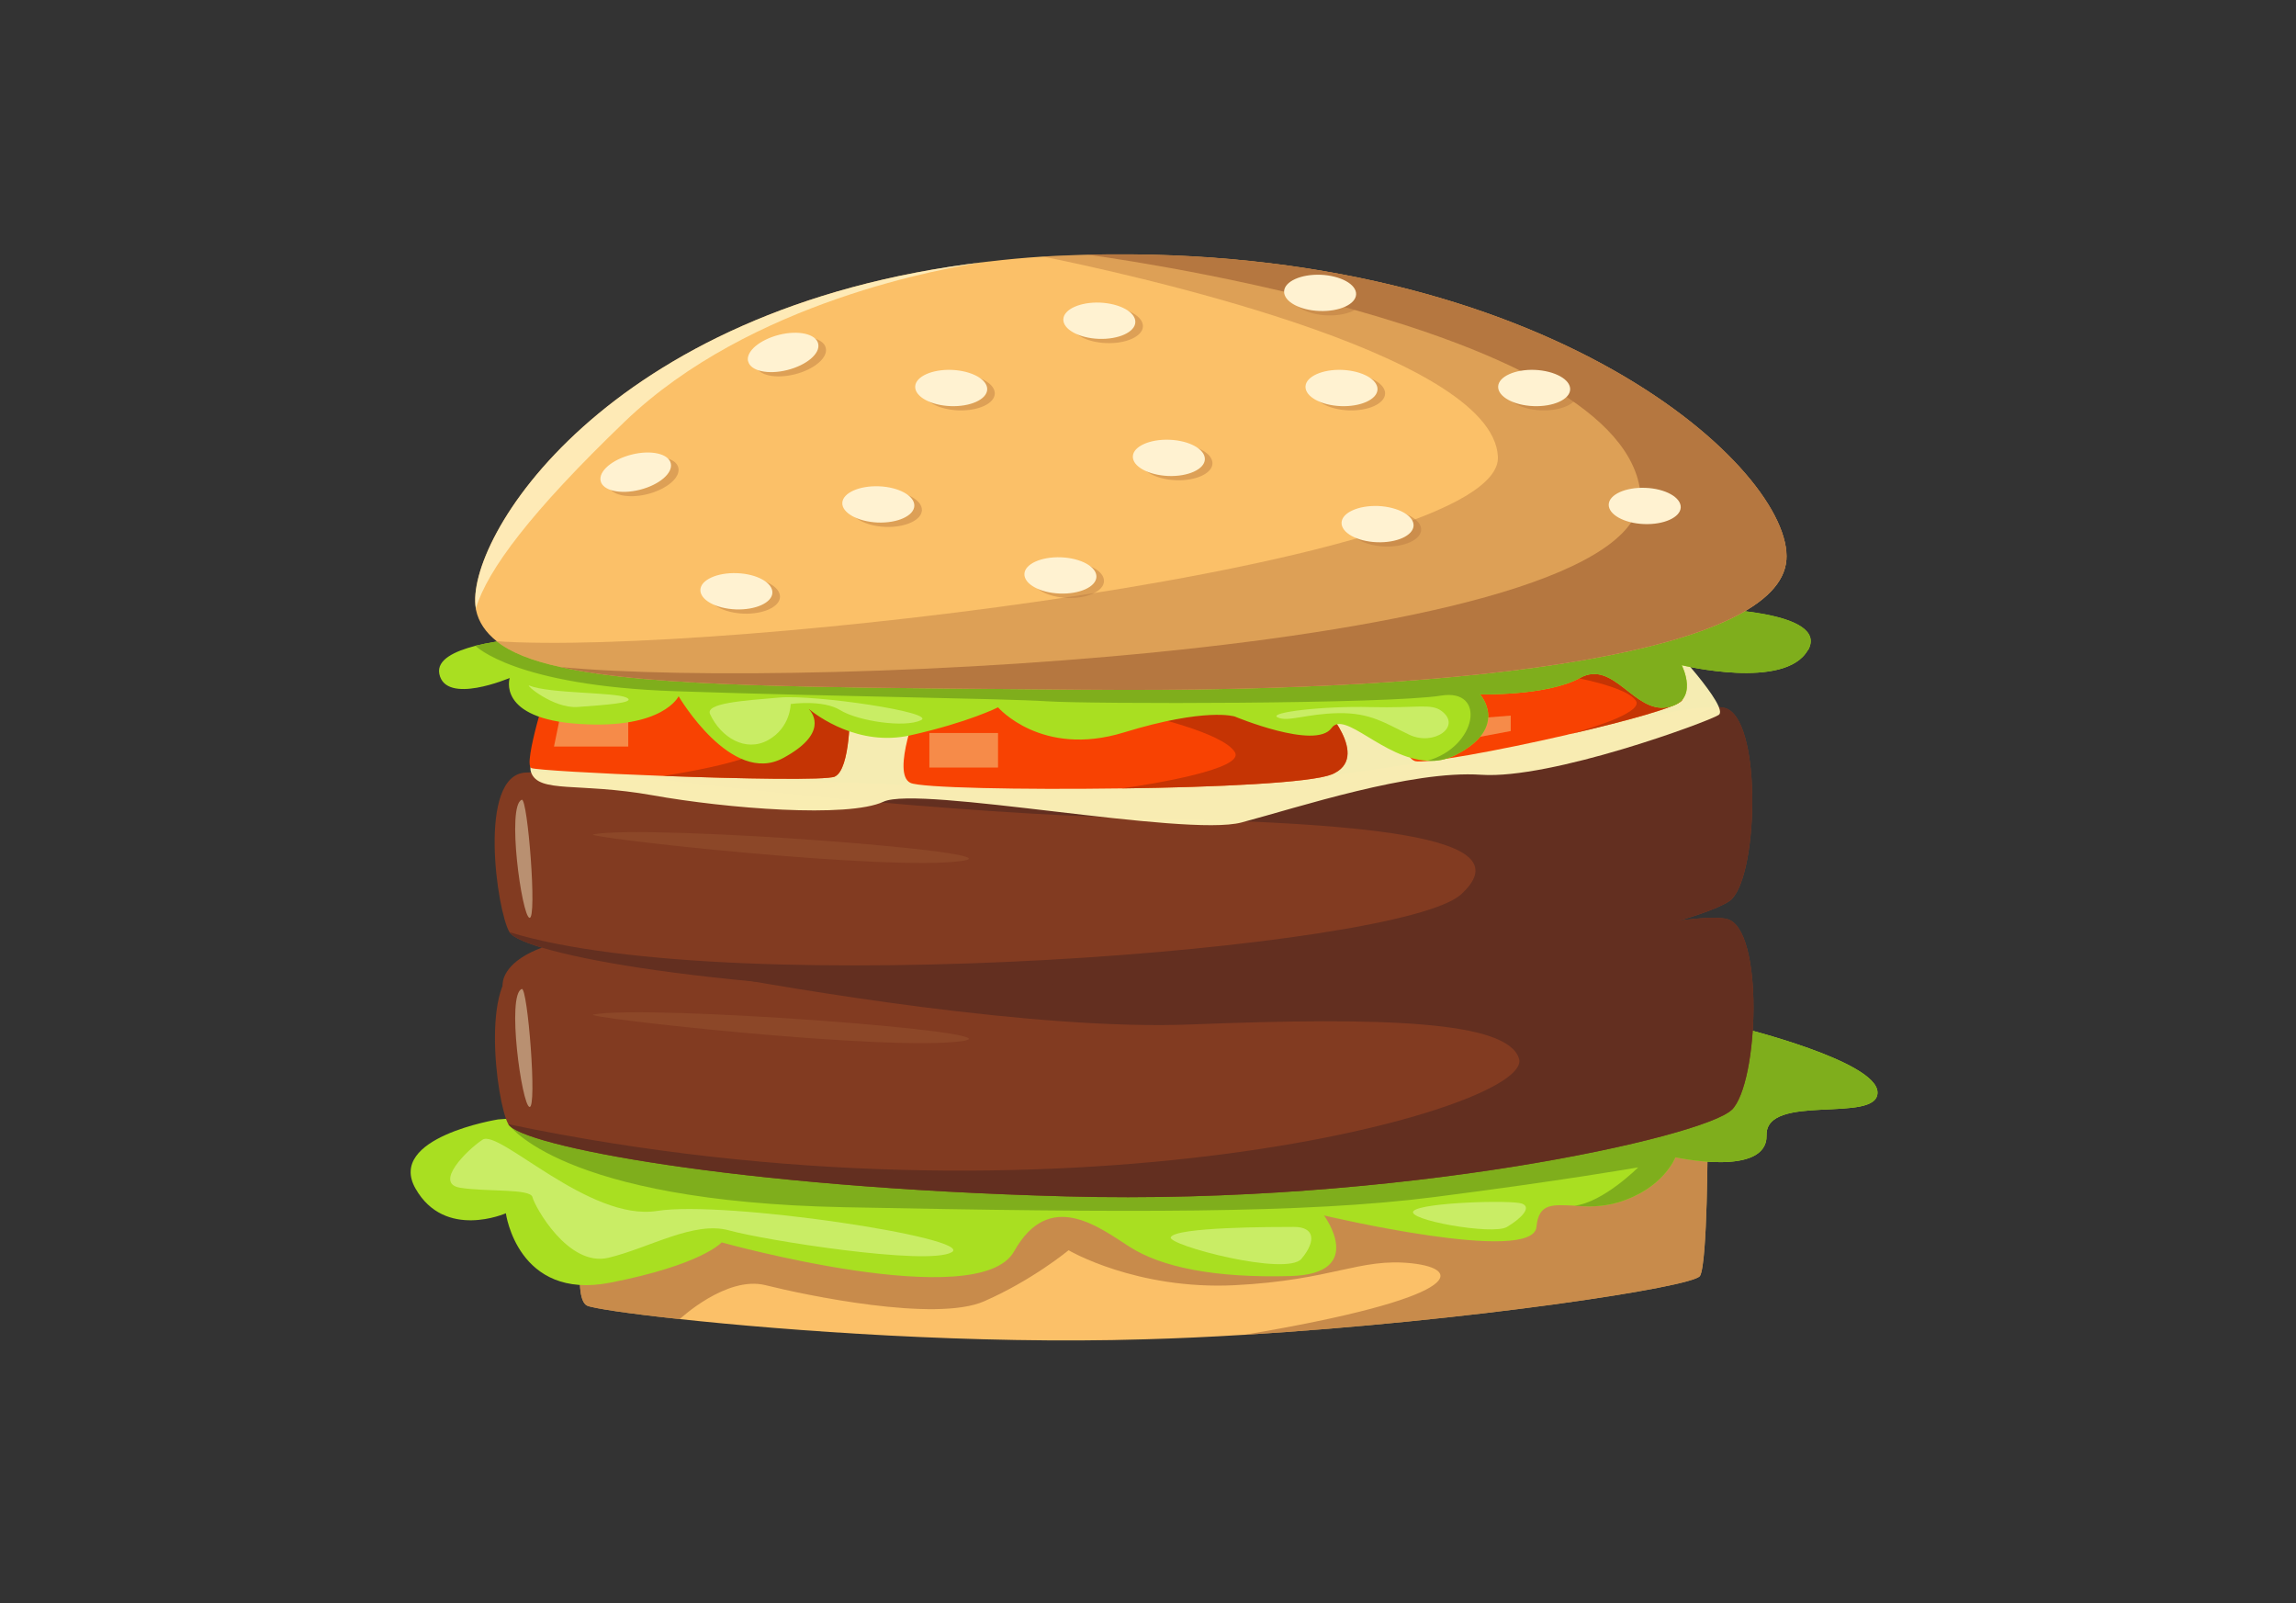 <svg width="222" height="155" viewBox="0 0 222 155" fill="none" xmlns="http://www.w3.org/2000/svg">
<rect x="0" y="0" width="222" height="155" fill="#333333" stroke="none"/>
<g clip-path="url(#clip0_252_476)">
<path d="M165.108 110.168C165.108 110.168 165.108 122.079 164.374 123.338C163.749 124.422 141.97 127.711 120.299 129.032H120.263C117.04 129.231 113.78 129.381 110.618 129.468C94.238 129.967 76.235 128.646 65.724 127.512C60.637 126.976 57.294 126.453 56.777 126.216C55.153 125.493 56.777 117.008 56.777 117.008C71.581 120.447 165.12 110.155 165.12 110.155L165.108 110.168Z" fill="#FBC068"/>
<path opacity="0.72" d="M165.108 110.168C165.108 110.168 165.108 122.079 164.374 123.338C163.749 124.422 141.97 127.711 120.299 129.032C141.597 125.456 141.561 122.665 136.486 122.117C131.435 121.581 128.897 123.749 119.397 124.235C109.86 124.708 103.318 120.858 103.318 120.858C103.318 120.858 99.854 123.737 95.152 125.793C90.45 127.848 77.81 125.182 74.022 124.235C70.234 123.288 65.724 127.512 65.724 127.512C60.637 126.976 57.294 126.453 56.777 126.216C55.153 125.493 56.777 117.008 56.777 117.008C71.581 120.447 165.12 110.155 165.12 110.155L165.108 110.168Z" fill="#B57740"/>
<path d="M181.536 105.619C181.536 108.647 170.724 105.619 170.808 109.731C170.917 113.831 161.993 111.874 161.993 111.874C161.993 111.874 160.851 114.902 156.485 116.223C154.886 116.696 153.431 116.659 152.24 116.547C150.136 116.46 148.777 116.26 148.56 118.603C148.211 122.278 128.02 117.494 128.02 117.494C128.02 117.494 132.205 123.126 124.809 123.35C117.4 123.562 112.277 122.478 109.235 120.534C106.204 118.59 101.454 114.902 98.05 120.97C94.635 127.038 69.777 120.098 69.777 120.098C69.777 120.098 67.877 122.266 58.966 123.998C50.042 125.73 48.912 117.282 48.912 117.282C48.912 117.282 43.019 119.886 40.181 114.902C37.343 109.943 48.154 108.211 48.154 108.211L168.259 99.327C168.259 99.327 181.536 102.579 181.536 105.607V105.619Z" fill="#A9DF21"/>
<path d="M181.536 105.619C181.536 108.647 170.724 105.619 170.808 109.731C170.917 113.831 161.993 111.874 161.993 111.874C161.993 111.874 160.851 114.902 156.485 116.223C154.886 116.696 153.431 116.659 152.24 116.547C154.994 116.248 158.397 112.846 158.397 112.846C158.397 112.846 151.074 114.13 138.614 115.724C126.155 117.307 109.102 117.245 81.611 116.696C54.119 116.148 49.152 108.66 49.152 108.66L168.259 99.327C168.259 99.327 181.536 102.579 181.536 105.607V105.619Z" fill="#7FAE1C"/>
<path d="M167.429 107.289C164.759 109.894 135.379 116.522 103.077 115.65C70.775 114.778 50.343 110.716 49.152 108.673C47.986 106.617 46.266 93.459 50.956 93.247C53.097 93.135 59.254 93.571 68.069 94.032C78.496 94.568 92.639 95.203 108.237 95.141C138.855 95.029 162.125 87.727 166.96 88.836C170.58 89.684 170.075 104.698 167.441 107.302L167.429 107.289Z" fill="#823B21"/>
<path d="M167.489 86.88C164.891 89.509 133.455 96.587 101.117 96.238C68.791 95.889 50.475 92.126 49.26 90.107C48.046 88.089 46.145 74.956 50.8 74.682C52.171 74.595 55.153 74.682 59.446 74.832H59.507C69.885 75.218 87.744 76.115 108.08 76.264C136.87 76.464 161.885 67.405 166.707 68.427C170.351 69.212 170.062 84.239 167.465 86.88H167.489Z" fill="#823B21"/>
<path d="M48.599 95.303C48.599 95.303 47.673 89.023 69.32 90.269C90.967 91.515 103.306 99.253 103.306 99.253L48.599 95.303Z" fill="#823B21"/>
<path d="M167.489 86.88C164.891 89.509 133.455 96.586 101.117 96.237C68.791 95.889 50.475 92.126 49.26 90.107C70.823 96.798 135.499 91.802 141.284 86.444C147.093 81.111 134.128 79.591 110.557 79.093C91.772 78.681 68.285 75.928 59.507 74.819C69.885 75.205 87.744 76.102 108.08 76.252C136.87 76.451 161.885 67.393 166.707 68.414C170.351 69.199 170.062 84.226 167.465 86.868L167.489 86.88Z" fill="#632F20"/>
<path d="M167.429 107.289C164.759 109.893 135.379 116.522 103.077 115.65C70.775 114.778 50.343 110.716 49.152 108.672C102.56 119.849 148.344 107.227 146.876 102.343C145.782 98.704 133.876 98.293 115.2 99.028C100.119 99.639 76.572 95.602 68.069 94.019C78.496 94.555 92.639 95.191 108.237 95.128C138.855 95.016 162.126 87.715 166.96 88.824C170.58 89.671 170.075 104.685 167.441 107.289H167.429Z" fill="#632F20"/>
<path opacity="0.95" d="M56.428 70.445C56.428 70.445 50.595 72.626 51.353 74.669C52.111 76.713 55.935 75.604 63.09 76.875C70.234 78.158 81.996 79.093 85.423 77.498C88.85 75.903 114.586 80.949 120.046 79.504C125.506 78.058 136.438 74.433 143.208 74.894C149.967 75.355 165.072 69.81 166.178 69.112C167.285 68.415 161.175 61.923 161.175 61.923L57.51 66.097L56.416 70.433L56.428 70.445Z" fill="#FFF6B9"/>
<path d="M80.733 75.068C79.915 75.442 71.677 75.279 64.137 75.005C57.703 74.769 51.762 74.42 51.377 74.245C50.535 73.871 53.085 65.984 53.085 65.984L82.188 68.601C82.188 68.601 82.248 74.358 80.733 75.055V75.068Z" fill="#F84202"/>
<path d="M128.729 74.868C126.781 75.666 117.617 76.102 108.465 76.214H108.381C98.676 76.351 89.007 76.152 88.033 75.678C86.145 74.794 88.838 68.053 88.838 68.053L110.365 68.439L127.767 68.053C127.767 68.053 132.746 73.249 128.717 74.881L128.729 74.868Z" fill="#F84202"/>
<path d="M162.594 67.741C162.101 68.364 157.291 69.697 151.951 70.931C151.795 70.956 151.626 70.993 151.47 71.043C144.88 72.563 137.652 73.884 136.786 73.56C135.187 72.974 135.331 67.019 135.331 67.019L161.187 61.947C161.187 61.947 163.725 66.346 162.594 67.754V67.741Z" fill="#F84202"/>
<path opacity="0.39" d="M54.179 69.174L53.566 72.164H60.745V69.174H54.179Z" fill="#F1FFB8"/>
<path opacity="0.39" d="M96.499 70.856H89.86V74.196H96.499V70.856Z" fill="#F1FFB8"/>
<path opacity="0.39" d="M137.4 69.859L138.073 72.164L146.071 70.669V69.174L137.4 69.859Z" fill="#F1FFB8"/>
<path opacity="0.7" d="M80.733 75.068C79.915 75.442 71.677 75.28 64.137 75.005C64.137 75.005 75.225 73.386 74.275 71.542C73.349 69.673 66.686 68.053 66.686 68.053V67.231L82.176 68.614C82.176 68.614 82.236 74.37 80.721 75.068H80.733Z" fill="#B02E05"/>
<path opacity="0.7" d="M162.594 67.741C162.101 68.364 157.291 69.697 151.951 70.931C155.03 70.046 158.842 68.725 158.169 67.729C157.062 66.109 150.328 65.15 150.328 65.15L150.244 64.09L161.187 61.947C161.187 61.947 163.725 66.346 162.594 67.754V67.741Z" fill="#B02E05"/>
<path opacity="0.7" d="M128.729 74.868C126.781 75.666 117.617 76.102 108.465 76.214C111.628 75.765 120.335 74.332 119.409 72.725C118.278 70.769 110.377 69.062 110.377 69.062V68.439L127.779 68.053C127.779 68.053 132.758 73.249 128.729 74.881V74.868Z" fill="#B02E05"/>
<path d="M174.789 62.857C172.588 66.732 162.606 64.302 162.606 64.302C162.606 64.302 164.41 67.803 161.187 68.376C158 68.925 156.004 63.754 152.793 65.523C149.606 67.292 143.1 67.118 143.1 67.118C143.1 67.118 145.998 70.32 140.731 72.987C139.817 73.435 138.903 73.609 138.025 73.535H138.001C133.756 73.335 129.991 68.613 128.741 70.382C127.201 72.525 119.384 69.261 119.384 69.261C119.384 69.261 116.63 68.364 108.657 70.806C100.696 73.248 96.499 68.376 96.499 68.376C96.499 68.376 93.649 69.822 88.032 71.08C83.017 72.202 79.013 69.199 78.195 68.526C78.652 69.024 80.023 70.956 75.73 73.273C70.715 76.002 65.616 67.305 65.616 67.305C65.616 67.305 64.124 70.507 56.067 69.984C47.986 69.485 49.284 65.535 49.284 65.535C49.284 65.535 43.079 68.189 42.477 65.137C42.213 63.766 43.945 62.956 45.953 62.433C48.455 61.81 51.377 61.66 51.497 61.66L165.132 58.832C165.132 58.832 177.001 59.031 174.801 62.882L174.789 62.857Z" fill="#A9DF21"/>
<path d="M174.789 62.857C172.588 66.732 162.606 64.303 162.606 64.303C162.606 64.303 164.41 67.804 161.187 68.377C158 68.925 156.004 63.755 152.793 65.524C149.606 67.293 143.1 67.119 143.1 67.119C143.1 67.119 145.998 70.321 140.731 72.987C139.817 73.436 138.903 73.61 138.025 73.535C142.799 72.215 143.786 66.508 139.324 67.243C134.213 68.066 105.434 68.066 101.237 67.791C97.04 67.517 81.07 67.343 65.363 66.82C49.681 66.296 45.965 62.421 45.965 62.421C48.467 61.798 51.389 61.649 51.509 61.649L165.144 58.82C165.144 58.82 177.014 59.02 174.813 62.87L174.789 62.857Z" fill="#7FAE1C"/>
<path d="M172.72 54.16C171.999 62.794 144.206 67.031 104.749 66.669C79.398 66.445 63.066 66.47 54.179 64.477C51.401 63.866 49.369 63.069 48.022 61.984C46.963 61.137 46.266 60.128 46.025 58.957C46.001 58.907 46.001 58.845 46.001 58.795C44.907 52.303 58.34 29.726 95.104 25.34C95.368 25.315 95.561 25.29 95.621 25.277H95.645C97.317 25.078 99.024 24.916 100.804 24.804C102.211 24.717 103.666 24.667 105.134 24.63C149.835 23.558 173.43 45.55 172.72 54.172V54.16Z" fill="#FBC068"/>
<path opacity="0.43" d="M58.809 46.908C59.025 47.855 60.721 48.229 62.597 47.768C64.473 47.294 65.808 46.16 65.592 45.213C65.375 44.266 63.679 43.892 61.803 44.366C59.939 44.84 58.593 45.973 58.809 46.92V46.908Z" fill="#B57740"/>
<path d="M58.076 46.497C58.292 47.432 59.988 47.818 61.864 47.344C63.74 46.871 65.075 45.737 64.859 44.79C64.642 43.856 62.946 43.469 61.07 43.943C59.194 44.416 57.859 45.55 58.076 46.497Z" fill="#FFF2D1"/>
<path opacity="0.43" d="M103.546 31.271C103.51 32.243 105.037 33.09 106.961 33.165C108.886 33.239 110.473 32.517 110.509 31.557C110.545 30.586 109.018 29.738 107.094 29.663C105.17 29.589 103.582 30.311 103.546 31.271Z" fill="#B57740"/>
<path opacity="0.43" d="M68.454 57.424C68.418 58.384 69.945 59.231 71.87 59.318C73.794 59.393 75.381 58.67 75.417 57.711C75.453 56.739 73.926 55.892 72.002 55.817C70.078 55.742 68.49 56.465 68.454 57.424Z" fill="#B57740"/>
<path opacity="0.43" d="M99.782 55.905C99.746 56.877 101.273 57.724 103.197 57.799C105.121 57.873 106.709 57.151 106.745 56.191C106.781 55.219 105.254 54.385 103.33 54.297C101.405 54.222 99.818 54.945 99.782 55.905Z" fill="#B57740"/>
<path opacity="0.43" d="M126.961 37.775C126.925 38.747 128.452 39.581 130.376 39.669C132.301 39.743 133.888 39.021 133.924 38.061C133.96 37.09 132.433 36.242 130.509 36.167C128.585 36.093 126.997 36.815 126.961 37.775Z" fill="#B57740"/>
<path opacity="0.43" d="M73.072 35.333C73.289 36.28 74.984 36.653 76.86 36.18C78.736 35.706 80.071 34.573 79.843 33.626C79.626 32.691 77.931 32.305 76.055 32.766C74.178 33.239 72.844 34.386 73.06 35.32L73.072 35.333Z" fill="#B57740"/>
<path opacity="0.43" d="M124.893 28.592C124.857 29.564 126.384 30.411 128.308 30.486C130.232 30.561 131.82 29.838 131.856 28.879C131.892 27.907 130.365 27.06 128.44 26.985C126.516 26.91 124.929 27.633 124.893 28.592Z" fill="#B57740"/>
<path opacity="0.43" d="M89.223 37.775C89.187 38.747 90.715 39.581 92.639 39.669C94.563 39.743 96.15 39.021 96.186 38.061C96.222 37.09 94.695 36.242 92.771 36.167C90.847 36.093 89.259 36.815 89.223 37.775Z" fill="#B57740"/>
<path opacity="0.43" d="M110.269 44.529C110.233 45.501 111.76 46.335 113.684 46.423C115.608 46.497 117.196 45.775 117.232 44.815C117.268 43.843 115.741 42.996 113.816 42.921C111.892 42.847 110.305 43.569 110.269 44.529Z" fill="#B57740"/>
<path opacity="0.43" d="M82.176 49.039C82.14 49.999 83.667 50.846 85.591 50.933C87.516 51.008 89.103 50.285 89.139 49.326C89.175 48.354 87.648 47.507 85.724 47.432C83.799 47.357 82.212 48.08 82.176 49.039Z" fill="#B57740"/>
<path opacity="0.43" d="M130.449 50.933C130.413 51.905 131.94 52.74 133.864 52.827C135.788 52.902 137.376 52.179 137.412 51.219C137.448 50.248 135.921 49.4 133.997 49.326C132.072 49.251 130.485 49.974 130.449 50.933Z" fill="#B57740"/>
<path opacity="0.43" d="M145.589 37.775C145.553 38.747 147.081 39.581 149.005 39.669C150.929 39.743 152.517 39.021 152.553 38.061C152.589 37.09 151.061 36.242 149.137 36.167C147.213 36.093 145.626 36.815 145.589 37.775Z" fill="#B57740"/>
<path d="M102.813 30.86C102.777 31.832 104.304 32.679 106.228 32.754C108.152 32.828 109.74 32.106 109.776 31.146C109.812 30.174 108.285 29.34 106.36 29.252C104.436 29.178 102.849 29.9 102.813 30.86Z" fill="#FFF2D1"/>
<path d="M67.72 57.013C67.684 57.985 69.212 58.832 71.136 58.907C73.06 58.982 74.647 58.259 74.683 57.3C74.719 56.328 73.192 55.48 71.268 55.406C69.344 55.331 67.756 56.054 67.72 57.013Z" fill="#FFF2D1"/>
<path opacity="0.43" d="M172.721 54.16C171.999 62.795 144.207 67.032 104.749 66.67C79.398 66.446 63.067 66.471 54.179 64.477C51.401 63.867 49.369 63.069 48.022 61.985C69.344 63.443 145.373 54.547 144.832 44.143C144.339 34.013 107.828 26.213 100.805 24.792C102.212 24.705 103.667 24.655 105.134 24.618C149.835 23.546 173.43 45.538 172.721 54.16Z" fill="#B57740"/>
<path d="M99.049 55.481C99.012 56.453 100.54 57.3 102.464 57.375C104.388 57.45 105.976 56.727 106.012 55.767C106.048 54.795 104.52 53.948 102.596 53.873C100.672 53.799 99.085 54.521 99.049 55.481Z" fill="#FFF2D1"/>
<path d="M126.228 37.364C126.192 38.336 127.719 39.183 129.643 39.258C131.567 39.332 133.155 38.61 133.191 37.65C133.227 36.678 131.7 35.843 129.775 35.756C127.851 35.681 126.264 36.404 126.228 37.364Z" fill="#FFF2D1"/>
<path d="M72.339 34.922C72.555 35.856 74.251 36.243 76.127 35.769C78.003 35.296 79.338 34.162 79.109 33.215C78.893 32.28 77.197 31.894 75.321 32.368C73.457 32.841 72.11 33.975 72.327 34.922H72.339Z" fill="#FFF2D1"/>
<path d="M172.72 54.16C171.999 62.795 144.207 67.032 104.749 66.67C79.398 66.446 63.066 66.471 54.179 64.477C77.823 66.782 161.392 62.882 158.53 47.058C155.643 31.209 105.146 24.618 105.146 24.618C149.847 23.546 173.442 45.538 172.732 54.16H172.72Z" fill="#B57740"/>
<path d="M124.159 28.168C124.123 29.14 125.65 29.988 127.574 30.062C129.498 30.137 131.086 29.414 131.122 28.455C131.158 27.483 129.631 26.648 127.707 26.561C125.782 26.486 124.195 27.209 124.159 28.168Z" fill="#FFF2D1"/>
<path d="M88.489 37.364C88.453 38.336 89.981 39.183 91.905 39.258C93.829 39.332 95.416 38.61 95.453 37.65C95.489 36.678 93.961 35.843 92.037 35.756C90.113 35.681 88.525 36.404 88.489 37.364Z" fill="#FFF2D1"/>
<path d="M109.535 44.117C109.499 45.089 111.027 45.924 112.951 46.011C114.875 46.086 116.462 45.364 116.498 44.404C116.534 43.432 115.007 42.585 113.083 42.51C111.159 42.435 109.571 43.158 109.535 44.117Z" fill="#FFF2D1"/>
<path d="M81.442 48.616C81.406 49.575 82.934 50.422 84.858 50.51C86.782 50.584 88.37 49.862 88.406 48.902C88.442 47.93 86.914 47.083 84.99 47.008C83.066 46.934 81.479 47.656 81.442 48.616Z" fill="#FFF2D1"/>
<path d="M155.547 48.765C155.511 49.737 157.038 50.584 158.962 50.659C160.887 50.734 162.474 50.011 162.51 49.052C162.546 48.08 161.019 47.232 159.095 47.158C157.171 47.083 155.583 47.806 155.547 48.765Z" fill="#FFF2D1"/>
<path d="M129.715 50.522C129.679 51.494 131.206 52.341 133.13 52.416C135.055 52.49 136.642 51.768 136.678 50.808C136.714 49.849 135.187 49.002 133.263 48.914C131.339 48.84 129.751 49.562 129.715 50.522Z" fill="#FFF2D1"/>
<path d="M144.856 37.364C144.82 38.336 146.347 39.183 148.272 39.258C150.196 39.332 151.783 38.61 151.819 37.65C151.855 36.678 150.328 35.843 148.404 35.756C146.48 35.681 144.892 36.404 144.856 37.364Z" fill="#FFF2D1"/>
<path opacity="0.7" d="M95.104 25.34C91.616 25.863 72.543 29.078 60.397 40.765C51.341 49.462 47.132 55.094 46.013 58.807C44.907 52.303 58.34 29.726 95.104 25.34Z" fill="#FFFDD7"/>
<path opacity="0.44" d="M50.451 77.31C51.016 77.099 51.954 88.886 51.197 88.724C50.451 88.562 48.96 77.859 50.451 77.31Z" fill="#FFFDD7"/>
<path opacity="0.44" d="M50.451 95.602C51.016 95.39 51.954 107.177 51.197 107.002C50.451 106.828 48.96 96.137 50.451 95.602Z" fill="#FFFDD7"/>
<path opacity="0.19" d="M57.366 80.65C55.947 80.912 85.94 84.264 93.06 83.217C98.808 82.37 62.694 79.666 57.366 80.65Z" fill="#B57A49"/>
<path opacity="0.19" d="M57.366 98.069C55.947 98.331 85.94 101.683 93.06 100.636C98.808 99.789 62.694 97.073 57.366 98.069Z" fill="#B57A49"/>
<path opacity="0.45" d="M46.663 110.167C45.111 111.189 41.925 114.404 44.498 114.815C47.072 115.226 51.293 114.877 51.485 115.724C51.678 116.572 54.925 122.527 58.845 121.58C62.778 120.634 67.107 117.992 70.499 118.939C73.89 119.886 89.728 122.39 92.025 121.045C94.322 119.687 70.066 116.011 63.523 117.057C56.969 118.092 48.25 109.121 46.663 110.167Z" fill="#F1FFB8"/>
<path opacity="0.45" d="M113.203 119.599C112.854 120.359 124.399 123.412 125.842 121.68C127.286 119.948 127.105 118.603 125.121 118.603C123.137 118.603 113.66 118.603 113.203 119.599Z" fill="#F1FFB8"/>
<path opacity="0.45" d="M136.678 117.058C135.848 117.905 144.351 119.425 145.71 118.603C147.069 117.793 148.151 116.709 147.153 116.347C146.155 115.986 137.496 116.223 136.678 117.058Z" fill="#F1FFB8"/>
<path opacity="0.45" d="M68.659 69.037C69.705 71.292 72.098 72.75 74.275 71.541C76.452 70.32 76.452 68.053 76.452 68.053C76.452 68.053 79.554 67.604 81.25 68.651C82.946 69.697 87.444 70.383 89.043 69.623C90.642 68.875 78.833 67.131 75.345 67.43C71.858 67.729 68.166 67.965 68.659 69.037Z" fill="#F1FFB8"/>
<path opacity="0.45" d="M51.209 66.283C50.596 66.034 53.47 68.526 55.875 68.339C58.268 68.152 61.672 67.965 60.565 67.43C59.471 66.906 53.133 67.056 51.209 66.283Z" fill="#F1FFB8"/>
<path opacity="0.45" d="M139.384 68.726C141.38 70.234 138.638 72.14 136.281 71.031C133.924 69.91 132.517 68.888 129.426 68.938C126.336 68.987 124.532 69.822 123.534 69.349C122.535 68.875 127.935 68.228 132.529 68.352C137.123 68.464 138.374 67.966 139.396 68.738L139.384 68.726Z" fill="#F1FFB8"/>
</g>
<defs>
<clipPath id="clip0_252_476">
<rect width="141.836" height="105" fill="white" transform="translate(39.7 24.58)"/>
</clipPath>
</defs>
</svg>
